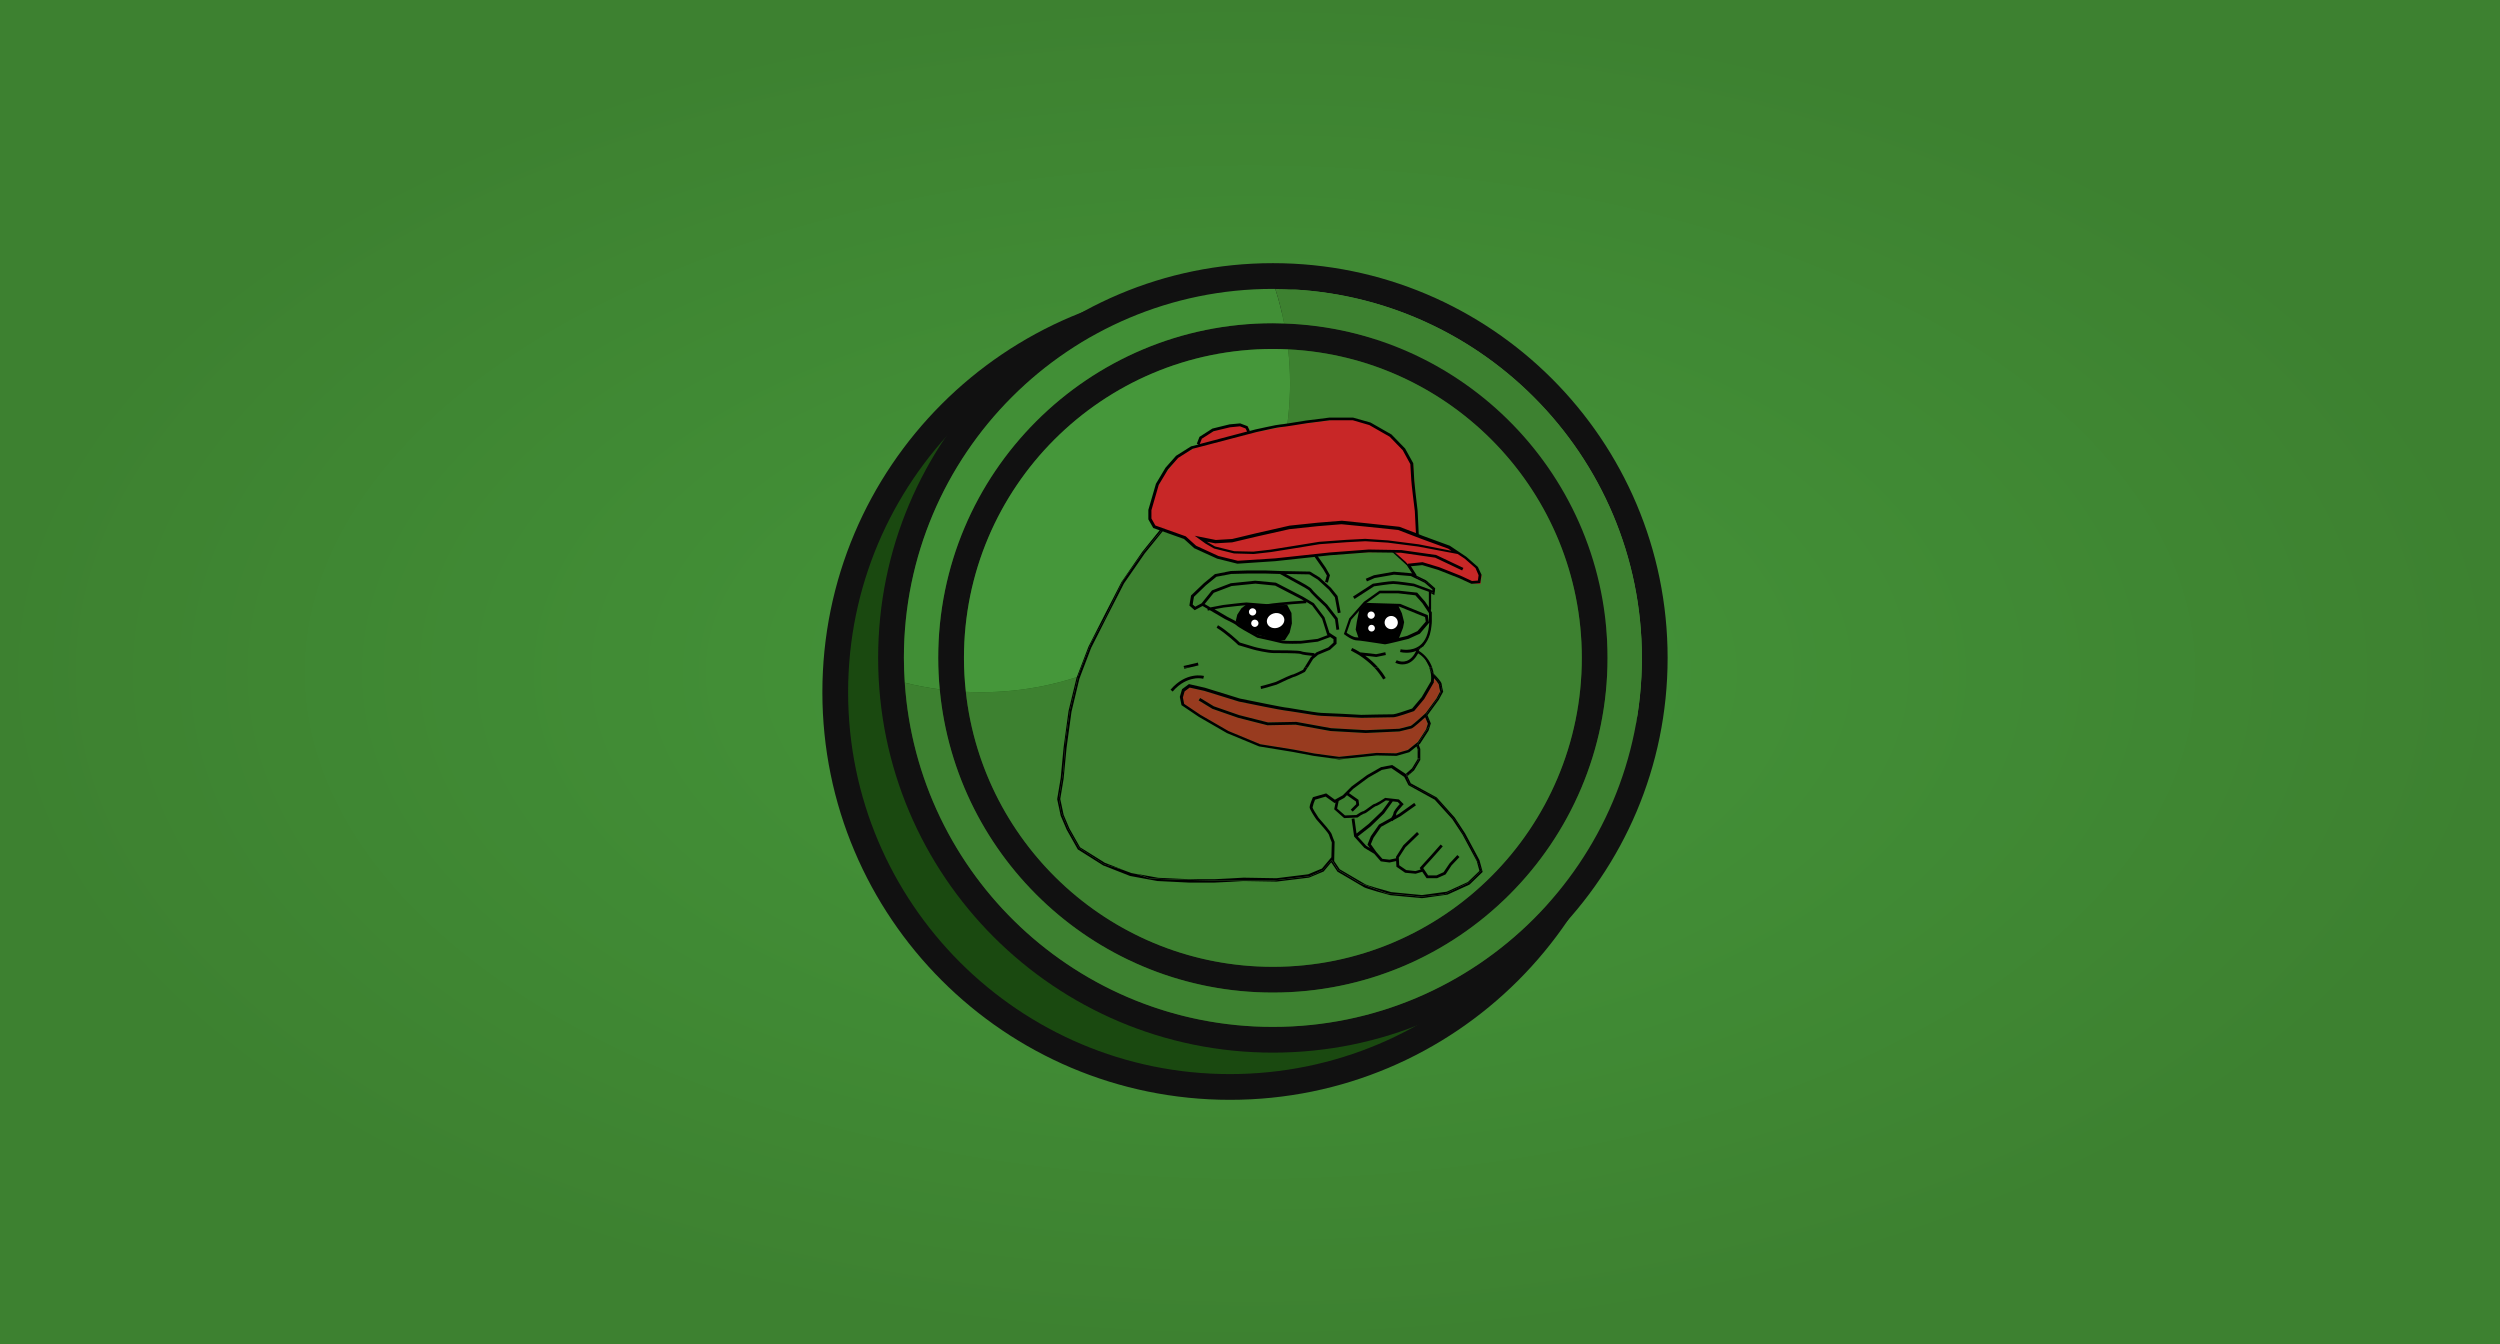 <svg width="437" height="235" viewBox="0 0 437 235" fill="none" xmlns="http://www.w3.org/2000/svg">
<rect x="0" y="0" width="437" height="235" fill="#333333" stroke="none"/>
<rect width="437" height="235" fill="url(#paint0_radial_93_244)"/>
<g clip-path="url(#clip0_93_244)">
<path d="M215 190C253.108 190 284 159.108 284 121C284 82.892 253.108 52 215 52C176.892 52 146 82.892 146 121C146 159.108 176.892 190 215 190Z" fill="#1A4910" stroke="#111111" stroke-width="4.5" stroke-miterlimit="10"/>
<path d="M222.5 50.5C258.065 50.5 287 79.434 287 115C287 150.565 258.065 179.5 222.5 179.5C186.935 179.5 158 150.565 158 115C158 79.434 186.935 50.5 222.5 50.5ZM222.5 46C184.392 46 153.5 76.892 153.5 115C153.5 153.108 184.392 184 222.5 184C260.608 184 291.5 153.108 291.5 115C291.5 76.892 260.608 46 222.5 46Z" fill="#111111"/>
<path d="M222.5 61C252.276 61 276.5 85.224 276.5 115C276.5 144.776 252.276 169 222.5 169C192.724 169 168.5 144.776 168.5 115C168.5 85.224 192.724 61 222.5 61ZM222.5 56.5C190.191 56.5 164 82.691 164 115C164 147.309 190.191 173.5 222.5 173.5C254.809 173.5 281 147.309 281 115C281 82.691 254.809 56.5 222.5 56.5Z" fill="#111111"/>
<path d="M225.169 61.068C225.382 63.017 225.5 64.994 225.5 67C225.5 96.823 201.323 121 171.5 121C170.605 121 169.716 120.976 168.831 120.933C171.786 147.963 194.683 169 222.5 169C252.323 169 276.5 144.823 276.5 115C276.5 86.072 253.752 62.459 225.169 61.068Z" fill="#3D8130"/>
<path d="M168.5 115C168.5 117.006 168.618 118.983 168.831 120.933C169.716 120.976 170.605 121 171.5 121C201.323 121 225.5 96.823 225.5 67C225.5 64.994 225.382 63.017 225.169 61.068C224.284 61.025 223.395 61 222.5 61C192.677 61 168.5 85.177 168.5 115Z" fill="#45973A"/>
<path d="M222.926 50.511C223.556 52.477 224.076 54.492 224.48 56.55C255.87 57.596 281 83.355 281 115C281 147.309 254.809 173.5 222.5 173.5C192.048 173.5 167.041 150.23 164.266 120.504C162.193 120.226 160.153 119.842 158.161 119.336C160.394 152.934 188.336 179.5 222.5 179.5C258.122 179.5 287 150.622 287 115C287 79.521 258.351 50.741 222.926 50.511Z" fill="#3D8130"/>
<path d="M158 115C158 116.459 158.066 117.901 158.161 119.336C160.153 119.842 162.193 120.226 164.266 120.503C164.096 118.691 164 116.857 164 115C164 82.691 190.191 56.5 222.5 56.5C223.164 56.5 223.821 56.528 224.48 56.55C224.076 54.492 223.556 52.477 222.926 50.511C222.784 50.51 222.643 50.5 222.5 50.5C186.878 50.5 158 79.378 158 115Z" fill="#418F36"/>
<path d="M245.935 135.467L245.91 135.441L245.935 135.467Z" fill="#3D8130"/>
<path d="M196.482 101.974L193.658 107.474L190.736 113.244L188.674 118.646L187.299 124.392L186.439 130.678L185.924 136.105L185.334 139.665L185.924 142.439L186.93 144.821L188.796 148.111L193.118 150.812L196.31 152.065C197.096 152.31 197.93 152.556 198.643 152.777L202.424 153.464L207.826 153.71H212.295C212.81 153.71 217.328 153.464 217.353 153.439L223.099 153.538L228.648 152.85L231.054 151.844L232.699 149.879L232.773 147.276C232.675 147.055 232.355 146.221 232.257 145.901C232.184 145.68 231.079 144.379 230.072 143.249L230.047 143.225C229.605 142.586 228.893 141.482 228.893 141.113C228.893 140.745 229.335 139.664 229.433 139.468L229.482 139.37L231.79 138.707L233.313 139.812L234.688 139.05L236.235 137.503L238.936 135.515L241.391 134.115L243.331 133.747L245.884 135.49L245.713 135.293L246.768 134.36L247.751 132.74V131.046L247.554 130.555L246.302 131.561L244.067 132.2H244.018L240.581 132.126L235.596 132.642L234.025 132.814L232.822 132.642L229.605 132.2L225.971 131.512L220.103 130.555H220.078L214.455 128.222L209.52 125.374L206.5 123.336L206.205 121.887L206.598 120.536L207.801 119.653L210.6 120.291L216.714 122.182C219.71 122.795 224.277 123.704 224.572 123.729C224.719 123.729 225.308 123.827 226.781 124.072C228.353 124.318 230.514 124.686 230.956 124.686C231.717 124.686 237.585 125.005 237.929 125.03C238.248 125.03 243.012 124.932 243.527 124.932C243.871 124.932 245.713 124.318 246.818 123.925L248.487 121.936L250.083 119.162C250.181 118.351 250.083 117.541 249.789 116.78C249.396 115.749 248.659 114.865 247.726 114.275C247.235 115.208 246.597 115.798 245.86 116.068C245.59 116.166 245.271 116.215 244.976 116.215C244.534 116.215 244.092 116.117 243.724 115.921L243.969 115.479C244.51 115.749 245.123 115.798 245.713 115.601C246.376 115.356 246.94 114.767 247.382 113.858C246.842 114.055 246.253 114.177 245.663 114.177C245.295 114.177 244.927 114.153 244.559 114.055L244.608 113.809L244.657 113.564C244.681 113.564 246.572 114.03 247.996 112.925C249.003 112.164 249.568 110.789 249.666 108.898L248.021 110.838L246.032 111.747C245.148 111.968 242.201 112.704 241.931 112.704C241.833 112.704 241.44 112.655 240.482 112.483C239.279 112.287 237.487 112.017 237.02 112.017C236.185 112.017 235.007 111.108 234.884 111.01L234.737 110.912L235.67 108.186L238.248 105.264L240.974 103.325H244.362L247.554 103.668L248.929 105.24L249.592 106.222V103.57L246.94 102.613C246.646 102.563 244.018 102.195 243.38 102.195C242.766 102.195 240.409 102.563 240.016 102.613L236.603 104.822L236.333 104.405L239.819 102.146H239.869C239.991 102.121 242.643 101.704 243.355 101.704C244.043 101.704 246.891 102.121 247.014 102.146L247.063 102.171L249.936 103.226L250.206 103.374L250.231 103.177L248.88 101.999L246.449 100.82L243.503 100.575L240.114 101.164L238.764 101.753L238.567 101.287L239.991 100.673L243.478 100.059L246.572 100.329L246.695 100.403L245.762 98.954L243.134 96.646L243.159 96.622L232.945 96.916C232.945 96.916 231.619 97.088 230.096 97.284L231.545 99.372L232.282 100.673L231.913 101.974L231.422 101.827L231.741 100.722L231.103 99.617L229.556 97.383L229.654 97.309C227.739 97.555 225.701 97.8 225.578 97.8C225.357 97.8 217.156 98.414 216.812 98.414C216.125 98.365 215.437 98.291 214.774 98.144C214.652 98.07 209.176 96.082 208.98 95.959C208.783 95.836 206.868 93.994 206.868 93.994L203.136 92.84L199.87 96.867L196.482 101.974ZM236.333 113.244C236.825 113.465 237.266 113.735 237.733 114.006L240.532 114.325L242.128 113.981L242.227 114.472L240.557 114.816L238.617 114.595C239.452 115.209 240.213 115.896 240.901 116.682C241.392 117.247 241.834 117.861 242.202 118.499L241.76 118.745C241.318 118.008 240.803 117.296 240.189 116.682C239.378 115.847 238.47 115.086 237.488 114.472L236.064 113.662L236.333 113.244ZM208.268 104.061L210.502 101.925L212.442 100.329L215.217 99.789L218.139 99.691H221.257L223.835 99.789L229.065 99.887L230.711 100.894L232.724 102.735L233.878 104.159L234.418 107.057L233.927 107.155L233.411 104.38L232.356 103.054L230.416 101.286L228.943 100.378L224.842 100.304L226.634 101.286C227.592 101.777 229.237 102.661 229.409 103.03C229.532 103.226 230.833 104.503 232.036 105.632L232.061 105.657L233.902 108.039L234.173 110.003L233.681 110.077L233.436 108.26L231.693 106.001C231.079 105.436 229.163 103.619 228.992 103.275C228.844 103.079 227.568 102.342 226.438 101.753L223.811 100.304L221.282 100.231H218.188L215.29 100.304L212.712 100.795L210.871 102.293L208.784 104.307L208.563 105.633L209.005 106.025L210.11 105.436L211.927 103.177L215.217 101.925L219.489 101.483L223.099 101.827L227.789 104.258L229.728 105.412L231.595 107.892L232.454 110.593L233.706 111.403V112.508L232.552 113.564L230.489 114.423L229.606 115.16L228.673 116.682L228.206 117.443L228.157 117.468C227.543 117.787 226.463 118.352 226.168 118.352C225.947 118.401 224.572 119.015 223.344 119.629L223.222 119.653C223.123 119.678 220.963 120.341 220.423 120.439L220.349 119.948C220.815 119.874 222.853 119.26 223.05 119.186C224.278 118.597 225.8 117.885 226.07 117.885C226.659 117.664 227.224 117.394 227.789 117.075L228.01 116.707L229.139 114.865L229.409 114.644C228.624 114.57 227.592 114.448 227.322 114.3C227.2 114.251 226.463 114.153 222.608 114.153C221.65 114.153 219.391 113.637 219.072 113.539C218.827 113.465 216.518 112.778 216.494 112.778L216.445 112.753L216.396 112.704C216.371 112.68 214.235 110.642 212.663 109.733L212.909 109.291C214.431 110.175 216.371 111.992 216.715 112.311C217.083 112.409 218.999 112.999 219.244 113.072C219.514 113.171 221.724 113.662 222.608 113.662C227.249 113.662 227.445 113.785 227.568 113.883C227.74 113.981 228.845 114.104 229.778 114.177L229.753 114.349L230.122 114.03L232.184 113.171L233.093 112.336V111.722L232.454 111.305L232.479 111.378L230.343 112.164L227.396 112.508C227.249 112.508 226.61 112.532 225.898 112.532C225.064 112.532 224.155 112.508 223.885 112.41C223.492 112.287 221.012 111.747 219.784 111.477H219.76L219.735 111.452C218.188 110.617 216.273 109.561 216.126 109.291C216.003 109.144 215.045 108.653 214.235 108.26H214.211L211.485 106.664L211.117 106.738L211.068 106.418L210.208 105.927L208.882 106.639L207.949 105.829L208.268 104.061ZM209.397 115.823L209.52 116.314L207.85 116.707L207.016 116.903L206.966 116.707L206.893 116.412L209.397 115.823ZM210.453 118.155L210.331 118.646C209.766 118.524 209.176 118.548 208.612 118.646C207.679 118.818 206.304 119.358 204.978 120.881L204.609 120.562C207.335 117.37 210.331 118.106 210.453 118.155Z" fill="#3D8130"/>
<path d="M213.817 105.731C213.964 105.706 217.451 105.289 217.893 105.289C218.065 105.289 218.556 105.338 219.194 105.387C220.054 105.461 221.503 105.583 221.724 105.559C222.067 105.461 225.505 105.166 225.898 105.117L227.936 104.969L227.518 104.724L222.927 102.342L219.465 101.998L215.29 102.416L212.197 103.594L210.625 105.559L211.632 106.148L213.817 105.731Z" fill="#3D8130"/>
<path d="M225.922 105.633C224.4 105.78 222.067 106.001 221.822 106.05C221.601 106.099 220.815 106.05 219.145 105.903C218.581 105.854 218.04 105.804 217.893 105.804C217.549 105.804 214.898 106.124 213.891 106.222L212.27 106.516L214.48 107.818C215.168 108.137 216.346 108.726 216.543 109.021C216.739 109.218 218.409 110.175 219.956 111.01C220.349 111.084 223.59 111.796 224.081 111.967C224.425 112.09 226.315 112.066 227.42 112.041L230.318 111.697L232.061 111.034L231.963 110.985L231.079 108.186L229.336 105.853L228.304 105.24L228.329 105.485L225.922 105.633Z" fill="#3D8130"/>
<path d="M248.611 105.436L247.383 104.061L244.387 103.717H241.195L238.617 105.559L236.162 108.334L235.376 110.617C235.769 110.912 236.554 111.403 237.07 111.403C237.586 111.403 239.255 111.673 240.606 111.894C241.244 111.992 241.883 112.09 241.981 112.09C242.202 112.066 244.51 111.501 245.934 111.157L247.751 110.323L249.2 108.653L249.077 107.867L244.608 106.05L238.887 105.878L238.912 105.387L244.731 105.559L249.544 107.524L249.74 108.776V107.18L248.611 105.436Z" fill="#3D8130"/>
<path d="M243.258 134.238L241.588 134.557L239.231 135.908L236.579 137.872L235.842 138.609L237.512 139.787L237.635 140.72L236.505 141.85L236.161 141.506L237.119 140.549L237.07 140.082L235.498 138.977L235.032 139.444L234.05 139.984L233.78 141.31L235.155 142.513L237.143 142.439C237.512 142.169 238.126 141.776 238.42 141.752C238.715 141.58 239.01 141.384 239.28 141.163C239.943 140.647 240.213 140.475 240.409 140.475C240.998 140.18 241.563 139.861 242.103 139.493L242.177 139.444L244.583 139.714L245.418 140.549L245.246 140.721C244.731 141.286 244.141 142.022 244.117 142.194C244.117 142.317 244.092 142.44 244.043 142.538L244.608 142.219L247.26 140.328L247.554 140.745L244.853 142.661L243.601 143.348C243.552 143.422 243.503 143.495 243.479 143.52L243.38 143.446L241.465 144.502L240.139 146.417L239.673 147.547L240.63 148.897L241.686 150.1L242.938 150.248L244.092 150.002L244.068 149.757L245.345 147.743L247.751 145.411L248.095 145.779L245.713 148.087L244.559 149.879L244.633 151.23L245.86 152.065L247.481 152.237L248.389 151.966L248.218 151.696L248.34 151.549C248.389 151.475 249.715 149.978 249.985 149.732C250.182 149.536 251.311 148.234 251.876 147.596L252.244 147.915C252.171 147.989 250.599 149.83 250.329 150.076C250.133 150.272 249.175 151.328 248.831 151.721L249.691 152.998H251.14L252.392 152.433L253.423 150.911L254.798 149.437L255.166 149.781L253.791 151.23L252.735 152.826L251.238 153.489H249.421L248.659 152.359L247.505 152.703L245.664 152.531L244.141 151.475L244.092 150.493L242.938 150.739L241.416 150.542L240.262 149.216L238.543 148.185L236.75 146.196L236.309 143.102L236.8 143.029L237.168 145.681L239.304 143.986L241.612 141.776L242.938 139.959L242.3 139.886C241.588 140.352 240.753 140.868 240.458 140.917C240.164 141.089 239.869 141.285 239.599 141.506C238.911 142.022 238.641 142.194 238.469 142.194C238.101 142.366 237.733 142.587 237.413 142.832L237.34 142.881L235.007 142.979L233.264 141.433L233.509 140.254L233.338 140.352L231.766 139.223L229.925 139.763C229.728 140.205 229.581 140.647 229.483 141.113C229.507 141.31 230.047 142.218 230.539 142.93C231.202 143.667 232.724 145.41 232.822 145.779C232.896 146.049 233.215 146.834 233.338 147.129L233.362 147.178L233.289 150.518L234.246 151.942C234.737 152.236 238.347 154.348 238.764 154.594C239.059 154.765 241.662 155.502 243.258 155.944L248.635 156.46L252.957 155.87L256.664 154.176L258.678 152.236L258.211 150.517L255.731 145.901L253.939 143.176L250.82 139.787L246.229 137.258L245.541 135.785L243.258 134.238Z" fill="#3D8130"/>
<path d="M247.162 124.294L247.088 124.318C246.597 124.49 244.093 125.374 243.552 125.374C243.037 125.374 238.003 125.448 237.954 125.472C237.88 125.472 231.742 125.129 230.981 125.129C230.49 125.129 228.501 124.809 226.733 124.515C225.751 124.343 224.744 124.196 224.597 124.196C224.253 124.196 217.893 122.894 216.617 122.649H216.592L210.478 120.758L207.924 120.193L207.04 120.856L206.746 121.912L206.967 123.041L209.815 124.957L214.701 127.78L220.251 130.088L226.07 131.021L229.704 131.709L234.05 132.298L240.582 131.611H240.606L244.019 131.684L246.082 131.095L247.825 129.695L249.249 127.51L249.568 126.503L249.102 125.374C247.039 127.24 246.818 127.314 246.696 127.338L244.584 127.854L238.715 128.124H238.691L232.552 127.78L226.463 126.676L221.552 126.774H221.527L216.42 125.472L211.902 123.901L209.496 122.428L209.766 122.01L212.148 123.459L216.592 125.006L221.626 126.283L226.536 126.184H226.561L232.65 127.289L238.74 127.633L244.559 127.388L246.597 126.872C246.72 126.823 247.408 126.283 248.856 124.957C249.053 124.785 249.175 124.662 249.224 124.613L251.091 122.059L251.729 120.856C251.631 120.439 251.533 120.046 251.484 119.628C251.238 119.236 250.968 118.892 250.649 118.548C250.649 118.769 250.649 118.99 250.6 119.211V119.26L248.905 122.182L247.162 124.294Z" fill="#983B1F"/>
<path d="M258.604 150.346L256.1 145.681L254.283 142.906L251.14 139.395L246.597 136.915L245.934 135.491L245.811 135.564C245.811 135.564 246.229 137.087 246.523 137.234C246.818 137.381 250.747 139.395 250.943 139.493C251.14 139.591 254.553 143.667 254.553 143.667L257.303 148.455L258.948 152.138C258.948 152.138 256.836 154.299 256.713 154.324C256.591 154.348 252.515 156.337 252.392 156.337C252.269 156.337 248.316 156.779 248.095 156.73C247.874 156.656 243.012 156.239 242.644 156.214C242.251 156.19 237.758 154.397 237.758 154.397L233.878 152.065L232.773 150.346L231.226 152.089C231.226 152.089 229.041 153.194 228.746 153.194C228.452 153.194 223.099 153.906 222.681 153.906H211.902C211.902 153.906 201.245 153.71 200.779 153.489C200.632 153.415 199.772 153.145 198.643 152.777L197.734 152.605L196.31 152.065C194.567 151.524 192.995 151.058 192.995 151.058L188.6 148.21C188.6 148.21 186.759 145.018 186.685 144.846C186.611 144.674 185.482 141.997 185.482 141.875C185.482 141.752 185.089 139.616 185.089 139.616L185.875 134.729L186.218 129.598L187.053 123.999C187.053 123.999 188.453 118.376 188.477 118.131C188.502 117.861 190.761 112.311 190.761 112.311L193.143 108.014L196.286 101.532L199.748 96.646L203.112 92.644L203.333 92.717L202.94 92.398L199.674 96.45L196.04 101.729L193.192 107.278L190.27 113.024L188.183 118.475L186.783 124.269L185.924 130.604L185.408 136.031L184.794 139.69L185.408 142.587L186.464 145.042L188.404 148.48L192.848 151.279L197.538 153.121L202.326 154.004L207.801 154.275H212.27C212.786 154.275 217.083 154.029 217.353 154.004L223.123 154.103H223.148L228.771 153.415H228.795L231.374 152.335L232.7 150.739L233.804 152.384L233.853 152.409C233.903 152.433 238.003 154.815 238.421 155.085C238.862 155.355 242.619 156.386 243.061 156.485L248.561 157L252.981 156.387H253.006L256.836 154.643L256.885 154.619L259.169 152.409L258.604 150.346Z" fill="black"/>
<path d="M199.748 96.646L196.285 101.532L193.142 108.014L190.761 112.311C190.761 112.311 188.502 117.861 188.477 118.131C188.453 118.401 187.053 123.999 187.053 123.999L186.218 129.597L185.874 134.729L185.089 139.615C185.089 139.615 185.481 141.752 185.481 141.874C185.481 141.997 186.611 144.674 186.685 144.846C186.758 145.017 188.6 148.209 188.6 148.209L192.995 151.058C192.995 151.058 194.566 151.524 196.31 152.064L193.118 150.812L188.796 148.111L186.93 144.821L185.924 142.439L185.334 139.665L185.924 136.104L186.439 130.678L187.299 124.392L188.674 118.646L190.736 113.244L193.658 107.474L196.482 101.974L200.091 96.744L203.357 92.717L203.136 92.643L199.748 96.646Z" fill="black"/>
<path d="M243.356 133.723L241.416 134.091L238.961 135.49L236.26 137.479L234.713 139.026L233.338 139.788L231.816 138.683L229.507 139.346L229.458 139.444C229.36 139.665 228.918 140.721 228.918 141.089C228.918 141.457 229.655 142.587 230.072 143.201L230.097 143.225C231.104 144.355 232.209 145.656 232.282 145.877C232.356 146.196 232.7 147.031 232.798 147.252L232.724 149.855L231.079 151.819L228.673 152.826L223.124 153.514L217.378 153.415C217.329 153.415 212.811 153.685 212.32 153.685H207.851L202.449 153.44L198.668 152.752C199.773 153.096 200.656 153.391 200.804 153.464C201.246 153.685 211.927 153.882 211.927 153.882H222.706C223.124 153.882 228.501 153.17 228.771 153.17C229.066 153.17 231.251 152.065 231.251 152.065L232.798 150.322L233.903 152.041L237.783 154.373C237.783 154.373 242.276 156.141 242.669 156.19C243.062 156.215 247.899 156.632 248.12 156.706C248.341 156.78 252.294 156.313 252.417 156.313C252.54 156.313 256.616 154.349 256.738 154.3C256.861 154.275 258.973 152.114 258.973 152.114L257.328 148.431L254.577 143.643C254.577 143.643 251.164 139.567 250.968 139.469C250.771 139.371 246.843 137.357 246.548 137.21C246.254 137.063 245.836 135.54 245.836 135.54L245.959 135.467V135.442L243.356 133.723ZM246.204 137.258L250.796 139.788L253.865 143.176L255.658 145.901L258.138 150.518L258.604 152.237L256.591 154.176L252.883 155.871L248.562 156.46L243.184 155.944C241.588 155.502 238.985 154.766 238.691 154.594C238.273 154.348 234.664 152.237 234.173 151.942L233.215 150.518L233.289 147.178V147.154C233.166 146.859 232.847 146.073 232.773 145.803C232.675 145.435 231.153 143.692 230.49 142.955C229.998 142.218 229.434 141.31 229.434 141.138C229.532 140.672 229.679 140.23 229.876 139.788L231.717 139.247L233.289 140.377L233.46 140.279L233.215 141.457L234.958 143.004L237.291 142.906L237.364 142.857C237.684 142.611 238.052 142.39 238.42 142.219C238.617 142.219 238.862 142.047 239.55 141.531C239.82 141.31 240.115 141.114 240.409 140.942C240.704 140.917 241.563 140.377 242.251 139.911L242.889 139.984L241.563 141.801L239.255 144.011L237.119 145.705L236.751 143.053L236.26 143.127L236.701 146.221L238.494 148.21L240.213 149.241L241.367 150.567L242.889 150.764L244.043 150.518L244.092 151.5L245.615 152.556L247.456 152.728L248.61 152.384L249.372 153.514H251.189L252.686 152.851L253.742 151.255L255.117 149.806L254.749 149.462L253.374 150.935L252.343 152.458L251.091 153.023H249.642L248.782 151.746C249.126 151.353 250.084 150.297 250.28 150.101C250.55 149.83 252.122 148.013 252.195 147.94L251.827 147.621C251.262 148.284 250.133 149.56 249.936 149.757C249.666 150.027 248.34 151.525 248.291 151.574L248.169 151.721L248.34 151.991L247.432 152.261L245.811 152.089L244.584 151.255L244.51 149.904L245.664 148.112L248.046 145.804L247.702 145.435L245.296 147.768L244.019 149.781L244.043 150.027L242.889 150.272L241.637 150.125L240.581 148.922L239.624 147.572L240.09 146.442L241.416 144.527L243.331 143.471L243.43 143.545C243.454 143.496 243.503 143.446 243.552 143.373L244.804 142.685L247.505 140.77L247.211 140.353L244.559 142.243L243.994 142.563C244.043 142.464 244.068 142.342 244.068 142.219C244.092 142.022 244.682 141.31 245.197 140.746L245.369 140.574L244.534 139.739L242.128 139.469L242.054 139.518C241.514 139.886 240.949 140.23 240.36 140.5C240.164 140.5 239.894 140.696 239.231 141.187C238.96 141.408 238.666 141.605 238.371 141.777C238.077 141.801 237.487 142.194 237.094 142.464L235.106 142.538L233.731 141.335L234.001 140.009L234.983 139.468L235.449 139.002L237.021 140.107L237.07 140.573L236.112 141.531L236.456 141.875L237.586 140.745L237.463 139.812L235.793 138.634L236.53 137.897L239.182 135.933L241.539 134.582L243.209 134.263L245.468 135.81L246.204 137.258ZM239.476 148.234L238.813 147.841L237.34 146.221L239.599 144.453L241.932 142.194L243.454 140.082L244.313 140.18L244.682 140.549C244.215 141.064 243.577 141.825 243.577 142.169C243.503 142.464 243.356 142.734 243.184 142.955L241.048 144.133L239.624 146.171L239.034 147.645L239.476 148.234Z" fill="black"/>
<path d="M245.492 98.193L246.744 99.838C246.744 99.838 247.358 100.795 247.579 100.869C247.8 100.943 249.838 102.121 249.838 102.121L250.673 103.054L250.501 103.594L249.863 103.398L249.961 106.566H250.158V103.717L250.722 104.036L250.87 102.833L249.274 101.434L247.555 100.599L247.628 100.55L246.302 98.463L243.626 96.105L243.331 96.449H243.602L245.492 98.193Z" fill="black"/>
<path d="M249.666 111.133C249.666 111.133 248.758 112.95 248.66 112.999C248.561 113.073 247.751 113.416 247.751 113.416L247.825 113.858C248.193 114.129 248.561 114.423 248.881 114.742C248.93 114.816 249.47 115.896 249.912 116.707H250.354C249.936 115.479 249.102 114.423 247.997 113.76C248.046 113.662 248.095 113.539 248.144 113.441C248.217 113.392 248.316 113.343 248.389 113.269C249.592 112.361 250.206 110.789 250.28 108.579V107.032L249.986 106.59L250.059 108.972L249.666 111.133Z" fill="black"/>
<path d="M245.934 98.831L246.867 100.28L246.744 100.206L243.65 99.936L240.164 100.55L238.74 101.164L238.936 101.63L240.287 101.041L243.675 100.451L246.621 100.697L249.052 101.875L250.403 103.054L250.378 103.25L250.108 103.103L247.235 102.047L247.186 102.023C247.064 101.998 244.24 101.581 243.528 101.581C242.815 101.581 240.164 101.998 240.041 102.023H239.992L236.505 104.282L236.775 104.699L240.188 102.489C240.581 102.44 242.938 102.072 243.552 102.072C244.191 102.072 246.818 102.465 247.113 102.489L249.764 103.447V106.148L249.101 105.166L247.726 103.594L244.534 103.25H241.146L238.42 105.19L235.842 108.112L234.909 110.838L235.056 110.936C235.179 111.034 236.358 111.943 237.193 111.943C237.659 111.943 239.476 112.237 240.655 112.409C241.612 112.556 242.005 112.63 242.103 112.63C242.374 112.63 245.32 111.893 246.204 111.672L248.193 110.764L249.838 108.824C249.74 110.715 249.175 112.09 248.168 112.851C246.72 113.956 244.829 113.489 244.829 113.489L244.78 113.735L244.731 113.98C245.099 114.054 245.468 114.103 245.836 114.103C246.425 114.103 247.014 114.005 247.555 113.784C247.113 114.692 246.548 115.282 245.885 115.527C245.32 115.724 244.682 115.675 244.142 115.405L243.896 115.846C244.289 116.043 244.731 116.141 245.148 116.141C245.443 116.141 245.738 116.092 246.032 115.994C246.769 115.724 247.383 115.134 247.898 114.201C248.831 114.791 249.568 115.675 249.961 116.706H250.035C249.617 115.895 249.052 114.815 249.003 114.741C248.66 114.422 248.316 114.128 247.947 113.857L247.874 113.415C247.874 113.415 248.684 113.072 248.782 112.998C248.881 112.924 249.789 111.132 249.789 111.132L250.182 108.996L250.108 106.614L250.01 103.446L250.648 103.643L250.82 103.103L249.985 102.17C249.985 102.17 247.947 100.967 247.726 100.918C247.505 100.844 246.891 99.886 246.891 99.886L245.639 98.241L243.724 96.522H243.454L243.429 96.547L245.934 98.831ZM249.765 108.775L249.568 107.523L244.755 105.559L238.936 105.387L238.911 105.878L244.633 106.05L249.101 107.867L249.224 108.653L247.775 110.322L245.958 111.157C244.534 111.501 242.226 112.066 242.005 112.09C241.907 112.09 241.269 111.992 240.63 111.894C239.28 111.673 237.61 111.403 237.094 111.403C236.603 111.403 235.818 110.911 235.4 110.617L236.186 108.333L238.641 105.559L241.219 103.717H244.411L247.407 104.061L248.635 105.436L249.789 107.179V108.554C249.764 108.628 249.765 108.702 249.765 108.775Z" fill="black"/>
<path d="M234.074 132.765L235.646 132.593H232.871L234.074 132.765Z" fill="black"/>
<path d="M248.046 132.691C247.972 132.814 246.548 135.122 246.548 135.122L245.91 135.466L246.057 135.638L247.186 134.656L248.267 132.839V132.593H248.046C248.07 132.642 248.07 132.667 248.046 132.691Z" fill="black"/>
<path d="M248.046 132.691C248.046 132.667 248.07 132.618 248.07 132.593H247.8V132.691L246.818 134.312L245.762 135.245L245.934 135.441L245.959 135.466L246.597 135.122C246.572 135.122 247.997 132.839 248.046 132.691Z" fill="black"/>
<path d="M250.403 117.64L250.624 117.959C250.575 117.541 250.501 117.124 250.354 116.707H249.912C250.182 117.222 250.403 117.64 250.403 117.64Z" fill="black"/>
<path d="M251.999 120.39C251.974 120.512 251.68 121.495 251.606 121.642C251.532 121.814 249.224 124.981 249.224 124.981L249.765 126.086C249.765 126.086 249.863 126.872 249.789 126.995C249.716 127.118 247.677 130.285 247.677 130.285L247.997 131.169C247.997 131.169 248.07 132.274 248.046 132.618H248.267V130.923L247.997 130.187L248.217 130.015L249.715 127.707L250.108 126.455L249.519 125.006L249.592 124.932L251.508 122.305L252.269 120.905L252.244 120.807C252.146 120.414 252.048 119.997 251.999 119.579C251.999 119.481 251.999 119.211 250.722 117.861L250.624 117.959L251.385 119.039C251.385 119.039 252.024 120.267 251.999 120.39Z" fill="black"/>
<path d="M249.912 116.707H249.838C250.133 117.468 250.231 118.278 250.133 119.088L248.512 121.863L246.843 123.852C245.713 124.245 243.872 124.858 243.552 124.858C243.037 124.858 238.273 124.932 237.954 124.957C237.586 124.932 231.742 124.613 230.981 124.613C230.539 124.613 228.378 124.269 226.806 123.999C225.358 123.753 224.744 123.655 224.597 123.655C224.277 123.631 219.735 122.722 216.739 122.108L210.625 120.217L207.826 119.579L206.623 120.463L206.23 121.813L206.525 123.262L209.545 125.3L214.48 128.149L220.103 130.481H220.128L225.996 131.439L229.63 132.126L232.847 132.568H235.646L240.631 132.052L244.068 132.126H244.117L246.352 131.488L247.604 130.481L247.8 130.972V132.568H248.07C248.095 132.224 248.021 131.119 248.021 131.119L247.702 130.236C247.702 130.236 249.74 127.068 249.814 126.945C249.887 126.823 249.789 126.037 249.789 126.037L249.249 124.932C249.249 124.932 251.582 121.764 251.631 121.592C251.704 121.42 251.975 120.463 252.024 120.34C252.048 120.217 251.41 118.99 251.41 118.99L250.649 117.909L250.428 117.59C250.403 117.639 250.182 117.222 249.912 116.707ZM250.624 119.211C250.649 118.99 250.673 118.769 250.673 118.548C250.992 118.867 251.262 119.236 251.508 119.629C251.557 120.046 251.631 120.463 251.753 120.856L251.115 122.059L249.249 124.613C249.2 124.662 249.052 124.785 248.881 124.957C247.432 126.283 246.769 126.798 246.622 126.872L244.584 127.388L238.764 127.633L232.675 127.29L226.585 126.185H226.561L221.65 126.283L216.616 125.006L212.172 123.459L209.79 122.01L209.52 122.428L211.927 123.901L216.445 125.473L221.552 126.774H221.576L226.487 126.676L232.577 127.781L238.715 128.124H238.74L244.608 127.854L246.72 127.339C246.818 127.314 247.064 127.24 249.126 125.374L249.593 126.504L249.274 127.51L247.85 129.696L246.106 131.095L244.044 131.685L240.631 131.611H240.606L234.075 132.298L229.729 131.709L226.094 131.022L220.275 130.089L214.726 127.781L209.84 124.957L206.991 123.042L206.77 121.912L207.065 120.856L207.949 120.193L210.502 120.758L216.616 122.649H216.641C217.918 122.919 224.253 124.196 224.621 124.196C224.744 124.196 225.775 124.368 226.757 124.515C228.525 124.81 230.514 125.129 231.005 125.129C231.766 125.129 237.905 125.473 237.979 125.473C238.028 125.473 243.061 125.374 243.577 125.374C244.117 125.374 246.622 124.49 247.113 124.318L247.186 124.294L248.954 122.182L250.648 119.26L250.624 119.211Z" fill="black"/>
<path d="M208.612 118.646C209.176 118.524 209.766 118.524 210.331 118.646L210.453 118.155C210.331 118.131 207.335 117.37 204.609 120.562L204.978 120.881C206.304 119.334 207.679 118.818 208.612 118.646Z" fill="black"/>
<path d="M207.826 116.707L209.496 116.314L209.397 115.823L206.893 116.412L206.967 116.707H207.826Z" fill="black"/>
<path d="M207.016 116.903L207.826 116.707H206.967L207.016 116.903Z" fill="black"/>
<path d="M237.537 114.497C238.519 115.135 239.427 115.872 240.238 116.707H240.925C240.238 115.921 239.476 115.233 238.641 114.619L240.581 114.84L242.251 114.497L242.153 114.006L240.557 114.349L237.757 114.03C237.316 113.736 236.849 113.49 236.358 113.269L236.137 113.711L237.537 114.497Z" fill="black"/>
<path d="M241.785 118.769L242.226 118.523C241.858 117.885 241.416 117.271 240.925 116.707H240.238C240.827 117.345 241.342 118.033 241.785 118.769Z" fill="black"/>
<path d="M210.208 105.927L211.067 106.418L211.116 106.738L211.484 106.664L214.21 108.26H214.234C215.045 108.653 216.002 109.144 216.125 109.291C216.297 109.537 218.188 110.593 219.734 111.452L219.759 111.476H219.784C221.036 111.747 223.491 112.287 223.884 112.409C224.179 112.508 225.087 112.532 225.898 112.532C226.61 112.532 227.273 112.508 227.395 112.508L230.342 112.164L232.478 111.378L232.453 111.304L233.092 111.722V112.336L232.183 113.171L230.121 114.03L229.753 114.349L229.777 114.177C228.844 114.104 227.739 113.956 227.567 113.883C227.445 113.809 227.248 113.662 222.607 113.662C221.723 113.662 219.513 113.171 219.243 113.072C218.998 112.999 217.083 112.409 216.714 112.311C216.395 111.992 214.455 110.199 212.908 109.291L212.663 109.733C214.259 110.666 216.395 112.679 216.395 112.704L216.444 112.753L216.493 112.778C216.518 112.778 218.826 113.465 219.071 113.539C219.366 113.637 221.625 114.153 222.607 114.153C226.462 114.153 227.174 114.251 227.321 114.3C227.592 114.447 228.623 114.57 229.409 114.644L229.138 114.865L228.009 116.706H228.598L229.531 115.184L230.415 114.447L232.478 113.588L233.632 112.532V111.427L232.38 110.617L231.52 107.916L229.654 105.436L227.714 104.282L223.024 101.851L219.415 101.507L215.143 101.949L211.852 103.202L210.035 105.461L208.93 106.05L208.488 105.657L208.709 104.331L210.796 102.318L212.638 100.82L215.216 100.329L218.114 100.255H221.208L223.737 100.329L226.364 101.777C227.493 102.367 228.795 103.103 228.918 103.3C229.089 103.644 231.005 105.461 231.618 106.025L233.362 108.284L233.607 110.101L234.098 110.028L233.828 108.063L231.987 105.682L231.962 105.657C230.759 104.552 229.457 103.275 229.335 103.054C229.163 102.686 227.518 101.802 226.56 101.311L224.768 100.329L228.868 100.402L230.342 101.311L232.281 103.079L233.337 104.405L233.853 107.179L234.344 107.081L233.804 104.184L232.65 102.76L230.636 100.918L228.991 99.912L223.761 99.813L221.183 99.715H218.065L215.143 99.813L212.368 100.353L210.428 101.949L208.194 104.086L207.899 105.853L208.832 106.664L210.208 105.927ZM229.36 105.829L231.103 108.162L231.987 110.961L232.086 111.01L230.342 111.673L227.445 112.017C226.34 112.041 224.449 112.066 224.105 111.943C223.614 111.771 220.373 111.084 219.98 110.985C218.433 110.15 216.739 109.193 216.567 108.997C216.371 108.726 215.192 108.137 214.505 107.793L212.295 106.492L213.915 106.197C214.922 106.075 217.574 105.78 217.918 105.78C218.065 105.78 218.605 105.829 219.17 105.878C220.839 106.025 221.625 106.075 221.846 106.025C222.092 105.976 224.424 105.731 225.947 105.608L228.353 105.436L228.328 105.191L229.36 105.829ZM212.172 103.619L215.266 102.44L219.44 102.023L222.902 102.367L227.494 104.749L227.911 104.994L225.873 105.141C225.481 105.166 222.043 105.485 221.699 105.583C221.478 105.632 220.054 105.485 219.17 105.412C218.532 105.362 218.041 105.313 217.869 105.313C217.427 105.313 213.94 105.731 213.793 105.755L211.583 106.173L210.576 105.583L212.172 103.619Z" fill="black"/>
<path d="M227.789 117.075C227.224 117.394 226.659 117.64 226.07 117.885C225.8 117.885 224.277 118.597 223.05 119.186C222.829 119.26 220.815 119.874 220.349 119.948L220.422 120.439C220.938 120.341 223.123 119.678 223.222 119.653L223.246 119.629C224.474 119.039 225.873 118.401 226.07 118.352C226.365 118.327 227.445 117.787 228.059 117.468L228.108 117.443L228.574 116.682H227.985L227.789 117.075Z" fill="black"/>
<path d="M230.146 96.965L229.826 97.186C229.974 97.161 230.121 97.161 230.268 97.137L230.146 96.965Z" fill="black"/>
<path d="M231.3 99.494L231.938 100.599L231.619 101.704L232.11 101.851L232.478 100.55L231.742 99.248L230.293 97.161C230.146 97.186 229.998 97.186 229.851 97.21L229.753 97.284L231.3 99.494Z" fill="black"/>
<path d="M246.327 98.905L248.512 98.684C248.512 98.684 253.963 100.304 254.184 100.525C254.405 100.746 257.155 101.949 257.155 101.949L258.776 102.097L258.997 100.623L257.794 98.904L254.332 96.351L250.378 94.436L247.898 93.576L247.015 81.054L244.927 77.936L241.809 75.382L237.782 73.393L233.608 73.319L225.751 74.302L218.532 75.726L218.114 74.498C217.55 74.351 216.985 74.252 216.42 74.179C216.003 74.179 212.172 75.357 212.172 75.357L209.84 76.585L209.348 78.009L206.009 79.851L203.308 83.239L201.761 86.505C201.761 86.505 200.975 89.77 200.975 89.967C200.975 90.163 201.393 91.956 201.688 92.079C201.982 92.201 204.167 92.791 204.167 92.791L207.04 94.215L211.19 96.621L216.346 98.315C216.346 98.315 221.233 97.972 221.724 97.972C222.215 97.972 229.581 97.186 229.998 97.186C230.416 97.186 238.494 96.547 238.715 96.547C238.936 96.547 243.749 96.474 243.749 96.474L245.664 98.168L246.327 98.905Z" fill="#C82727"/>
<path d="M244.412 105.854L245.05 107.204L245.443 108.751L245.247 109.733L244.412 111.869L241.76 112.311L237.487 111.55L236.972 110.052L237.168 108.702L237.61 106.566L238.715 105.338L239.427 105.731L244.142 105.854" fill="black"/>
<path d="M224.965 105.657L225.75 107.155L225.824 108.972L225.431 110.592L224.596 111.894L223.246 111.967L218.065 110.42L216.002 108.604L216.273 107.449L216.985 106.345L217.942 105.583L221.576 105.682C221.527 105.657 224.817 105.927 224.965 105.657Z" fill="black"/>
<path d="M258.334 99.101L256.32 97.333L253.423 95.394L248.66 93.65L247.997 93.38L247.8 89.279C247.554 87.266 247.211 84.221 247.211 83.976C247.211 83.632 247.039 81.127 247.039 81.029V80.98L245.615 78.402L243.233 75.947L239.574 73.86L236.53 73H232.355L228.255 73.516C226.61 73.786 224.031 74.204 223.737 74.204C223.295 74.204 219.857 74.989 219.464 75.063L218.261 75.382L218.458 75.284L218.065 74.498L216.788 74.007L214.922 74.179L211.926 74.915L209.667 76.364L209.201 77.567L209.52 77.69L208.268 78.009H208.219L205.567 79.679L203.725 81.766L202.056 84.565L200.73 89.132V90.777L201.589 92.3L206.966 94.215L208.759 95.836L212.761 97.653L216.297 98.537L222.902 98.094L232.454 97.063L239.255 96.547L244.903 96.621L250.869 97.481L255.584 99.715L255.805 99.273L251.041 97.014L244.976 96.154L239.255 96.056L232.429 96.572L222.877 97.603L216.371 98.021L212.982 97.186L209.078 95.393L207.261 93.748L201.957 91.857L201.27 90.63V89.181L202.547 84.761L204.167 82.06L205.935 80.047L208.464 78.451L219.612 75.529C221.061 75.21 223.491 74.669 223.786 74.669C224.228 74.669 227.96 74.056 228.378 73.982L232.405 73.466H236.481L239.353 74.301L242.914 76.339L245.197 78.697L246.523 81.127C246.572 82.036 246.695 83.73 246.695 83.976C246.695 84.32 247.235 88.838 247.309 89.329L247.506 93.184L244.608 92.079L238.887 91.465L234.566 91.023L230.318 91.367L225.407 91.882L219.686 93.184L215.389 94.215L212.516 94.387L208.833 93.65L210.699 95.001L212.221 95.885L215.708 96.744L219.121 96.842H219.146L222.19 96.498L226.487 95.811L230.686 95.124L235.401 94.78L238.666 94.608L242.595 94.853L247.923 95.541L254.798 96.842L256.002 97.628L257.917 99.298L258.457 100.55L258.334 101.483L257.303 101.556L255.29 100.623L251.582 99.15L248.66 98.266L246.106 98.536L246.155 99.027L248.611 98.782L251.385 99.617L255.068 101.065L257.204 102.048L258.751 101.949L258.972 100.476L258.334 99.101ZM209.717 77.616L210.085 76.683L212.123 75.382L214.996 74.694L216.739 74.522L217.721 74.891L217.991 75.431L209.717 77.616ZM247.997 95.148L242.619 94.46L238.641 94.19L235.351 94.362L230.612 94.706L226.364 95.394L222.067 96.081L219.072 96.425L215.757 96.351L212.368 95.516L210.944 94.681H210.92L212.417 94.976L215.388 94.804L219.735 93.773L225.407 92.496L230.293 91.98L234.492 91.636L238.764 92.054L244.412 92.643L248.439 94.19L253.153 95.909L253.693 96.277L247.997 95.148Z" fill="black"/>
<path d="M223.347 109.728C224.166 109.484 224.663 108.728 224.458 108.039C224.253 107.35 223.423 106.989 222.605 107.233C221.786 107.476 221.288 108.232 221.493 108.921C221.698 109.61 222.528 109.971 223.347 109.728Z" fill="white"/>
<path d="M219.342 109.586C219.694 109.586 219.98 109.3 219.98 108.947C219.98 108.595 219.694 108.309 219.342 108.309C218.989 108.309 218.703 108.595 218.703 108.947C218.703 109.3 218.989 109.586 219.342 109.586Z" fill="white"/>
<path d="M218.949 107.597C219.302 107.597 219.587 107.311 219.587 106.958C219.587 106.606 219.302 106.32 218.949 106.32C218.596 106.32 218.311 106.606 218.311 106.958C218.311 107.311 218.596 107.597 218.949 107.597Z" fill="white"/>
<path d="M239.746 110.396C240.072 110.396 240.336 110.132 240.336 109.807C240.336 109.481 240.072 109.217 239.746 109.217C239.421 109.217 239.157 109.481 239.157 109.807C239.157 110.132 239.421 110.396 239.746 110.396Z" fill="white"/>
<path d="M239.673 108.162C240.025 108.162 240.311 107.876 240.311 107.523C240.311 107.171 240.025 106.885 239.673 106.885C239.32 106.885 239.034 107.171 239.034 107.523C239.034 107.876 239.32 108.162 239.673 108.162Z" fill="white"/>
<path d="M243.184 109.979C243.821 109.979 244.338 109.462 244.338 108.825C244.338 108.187 243.821 107.671 243.184 107.671C242.546 107.671 242.03 108.187 242.03 108.825C242.03 109.462 242.546 109.979 243.184 109.979Z" fill="white"/>
</g>
<defs>
<radialGradient id="paint0_radial_93_244" cx="0" cy="0" r="1" gradientUnits="userSpaceOnUse" gradientTransform="translate(218.5 117.5) rotate(90) scale(117.5 218.5)">
<stop stop-color="#45973A"/>
<stop offset="1" stop-color="#3D8130"/>
</radialGradient>
<clipPath id="clip0_93_244">
<rect width="150" height="150" fill="white" transform="translate(143 43)"/>
</clipPath>
</defs>
</svg>
